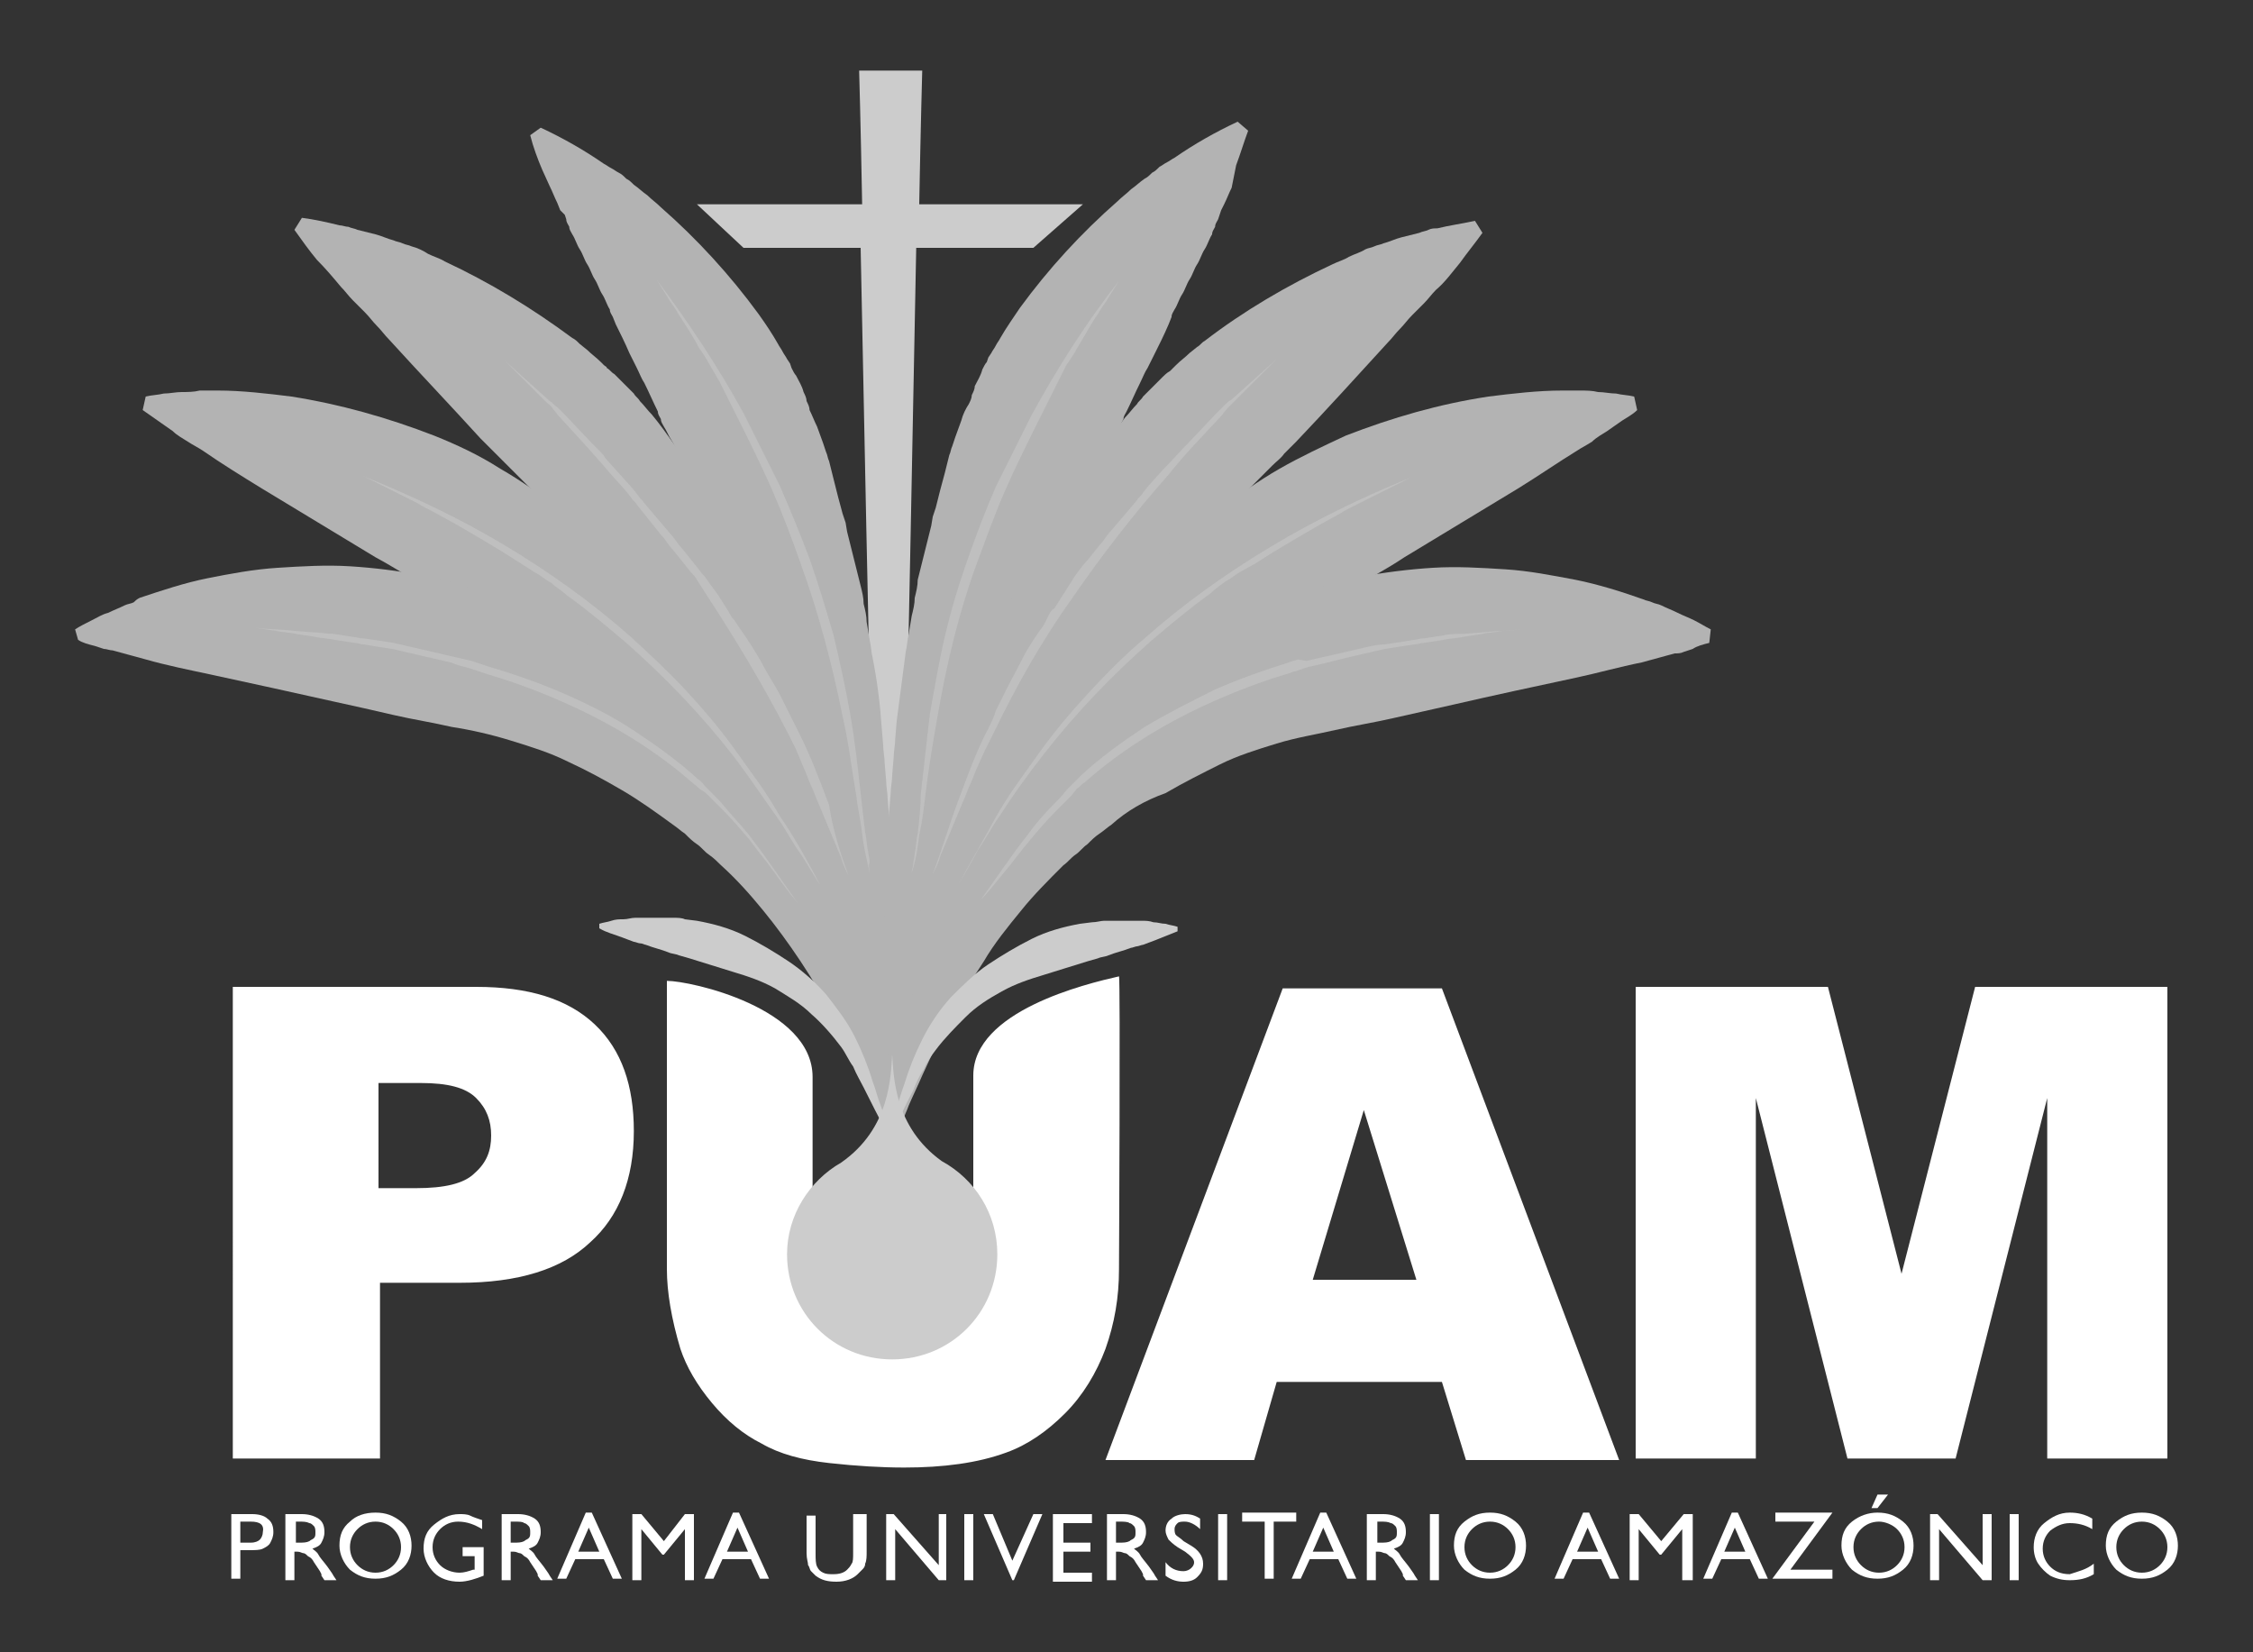 <?xml version="1.0" encoding="UTF-8"?>
<!-- Generator: Adobe Illustrator 27.1.0, SVG Export Plug-In . SVG Version: 6.00 Build 0)  -->
<svg xmlns="http://www.w3.org/2000/svg" xmlns:xlink="http://www.w3.org/1999/xlink" version="1.1" id="Capa_1" x="0px" y="0px" width="150px" height="110px" viewBox="0 0 150 110" style="enable-background:new 0 0 150 110;" xml:space="preserve">
<rect x="0" y="0" width="150" height="110" fill="#333333" stroke="none"/>
<style type="text/css">
	.st0{fill:#FFFFFF;}
	.st1{fill:#CCCCCC;}
	.st2{fill:#B3B3B3;}
	.st3{opacity:0.48;}
</style>
<g>
	<g>
		<path class="st0" d="M15.4,105.2v-4.4h1.4c0.4,0,0.8,0.1,1,0.3c0.3,0.2,0.4,0.5,0.4,0.9c0,0.3-0.1,0.5-0.2,0.7    c-0.1,0.2-0.3,0.3-0.5,0.4c-0.2,0.1-0.5,0.1-1,0.1h-0.5v1.9H15.4z M16.7,101.3h-0.7v1.4h0.7c0.3,0,0.5-0.1,0.6-0.2    c0.1-0.1,0.2-0.3,0.2-0.5C17.6,101.5,17.3,101.3,16.7,101.3z"></path>
		<path class="st0" d="M19,105.2v-4.4h1.1c0.4,0,0.8,0.1,1.1,0.3s0.4,0.5,0.4,0.9c0,0.3-0.1,0.5-0.2,0.7c-0.1,0.2-0.3,0.3-0.6,0.4    c0.1,0.1,0.3,0.2,0.4,0.4c0.1,0.2,0.3,0.4,0.6,0.8c0.2,0.3,0.3,0.4,0.4,0.6l0.2,0.3h-0.8l-0.2-0.3c0,0,0,0,0-0.1l-0.1-0.2    l-0.2-0.3l-0.2-0.3c-0.1-0.2-0.2-0.3-0.4-0.4c-0.1-0.1-0.2-0.2-0.3-0.2c-0.1,0-0.2-0.1-0.4-0.1h-0.2v1.9H19z M19.9,101.3h-0.2v1.4    h0.2c0.3,0,0.5,0,0.7-0.1c0.1-0.1,0.2-0.1,0.3-0.2c0.1-0.1,0.1-0.2,0.1-0.4c0-0.1,0-0.3-0.1-0.4c-0.1-0.1-0.2-0.2-0.3-0.2    C20.4,101.3,20.2,101.3,19.9,101.3z"></path>
		<path class="st0" d="M25,100.7c0.7,0,1.2,0.2,1.7,0.6c0.5,0.4,0.7,1,0.7,1.6s-0.2,1.2-0.7,1.6c-0.5,0.4-1,0.6-1.7,0.6    c-0.7,0-1.2-0.2-1.7-0.6c-0.4-0.4-0.7-1-0.7-1.6c0-0.7,0.2-1.2,0.7-1.6C23.7,100.9,24.3,100.7,25,100.7z M25,101.3    c-0.5,0-0.9,0.2-1.2,0.5c-0.3,0.3-0.5,0.7-0.5,1.2c0,0.5,0.2,0.9,0.5,1.2c0.3,0.3,0.7,0.5,1.2,0.5c0.5,0,0.9-0.2,1.2-0.5    c0.3-0.3,0.5-0.7,0.5-1.2c0-0.5-0.2-0.9-0.5-1.2C25.9,101.5,25.5,101.3,25,101.3z"></path>
		<path class="st0" d="M30.7,103h1.5v1.9c-0.5,0.2-1.1,0.4-1.6,0.4c-0.7,0-1.3-0.2-1.7-0.6c-0.4-0.4-0.7-1-0.7-1.6    c0-0.7,0.2-1.2,0.7-1.6c0.5-0.4,1-0.7,1.7-0.7c0.2,0,0.5,0,0.7,0.1c0.2,0.1,0.5,0.2,0.8,0.3v0.6c-0.5-0.3-1-0.5-1.6-0.5    c-0.5,0-0.9,0.2-1.2,0.5c-0.3,0.3-0.5,0.7-0.5,1.2c0,0.5,0.2,0.9,0.5,1.2c0.3,0.3,0.8,0.5,1.3,0.5c0.3,0,0.6-0.1,0.9-0.2l0.1,0    v-0.9h-0.8V103z"></path>
		<path class="st0" d="M33.4,105.2v-4.4h1.1c0.4,0,0.8,0.1,1.1,0.3s0.4,0.5,0.4,0.9c0,0.3-0.1,0.5-0.2,0.7c-0.1,0.2-0.3,0.3-0.6,0.4    c0.1,0.1,0.3,0.2,0.4,0.4c0.1,0.2,0.3,0.4,0.6,0.8c0.2,0.3,0.3,0.4,0.4,0.6l0.2,0.3h-0.8l-0.2-0.3c0,0,0,0,0-0.1l-0.1-0.2    l-0.2-0.3l-0.2-0.3c-0.1-0.2-0.2-0.3-0.4-0.4c-0.1-0.1-0.2-0.2-0.3-0.2c-0.1,0-0.2-0.1-0.4-0.1h-0.2v1.9H33.4z M34.2,101.3h-0.2    v1.4h0.2c0.3,0,0.5,0,0.7-0.1c0.1-0.1,0.2-0.1,0.3-0.2c0.1-0.1,0.1-0.2,0.1-0.4c0-0.1,0-0.3-0.1-0.4c-0.1-0.1-0.2-0.2-0.3-0.2    C34.8,101.3,34.6,101.3,34.2,101.3z"></path>
		<path class="st0" d="M39,100.7h0.4l2,4.4h-0.6l-0.6-1.3h-1.9l-0.6,1.3h-0.6L39,100.7z M39.9,103.3l-0.7-1.6l-0.7,1.6H39.9z"></path>
		<path class="st0" d="M45.6,100.8h0.6v4.4h-0.6v-3.4l-1.4,1.7h-0.1l-1.4-1.7v3.4h-0.6v-4.4h0.6l1.5,1.8L45.6,100.8z"></path>
		<path class="st0" d="M48.8,100.7h0.4l2,4.4h-0.6l-0.6-1.3h-1.9l-0.6,1.3h-0.6L48.8,100.7z M49.8,103.3l-0.7-1.6l-0.7,1.6H49.8z"></path>
		<path class="st0" d="M57.1,100.8h0.6v2.5c0,0.3,0,0.6-0.1,0.8c0,0.2-0.1,0.3-0.2,0.4c-0.1,0.1-0.2,0.2-0.3,0.3    c-0.3,0.3-0.8,0.5-1.4,0.5c-0.6,0-1-0.1-1.4-0.4c-0.1-0.1-0.2-0.2-0.3-0.3c-0.1-0.1-0.1-0.3-0.2-0.4c0-0.2-0.1-0.4-0.1-0.8v-2.5    h0.6v2.5c0,0.4,0,0.7,0.1,0.9c0.1,0.2,0.2,0.3,0.4,0.4c0.2,0.1,0.4,0.1,0.7,0.1c0.4,0,0.7-0.1,0.9-0.3c0.1-0.1,0.2-0.2,0.3-0.4    c0.1-0.1,0.1-0.4,0.1-0.7V100.8z"></path>
		<path class="st0" d="M62.4,100.8H63v4.4h-0.5l-2.9-3.4v3.4h-0.6v-4.4h0.5l3,3.4V100.8z"></path>
		<path class="st0" d="M64.2,100.8h0.6v4.4h-0.6V100.8z"></path>
		<path class="st0" d="M68.8,100.8h0.6l-1.9,4.4h-0.1l-1.9-4.4h0.6l1.3,3.1L68.8,100.8z"></path>
		<path class="st0" d="M70.2,100.8h2.5v0.6h-1.9v1.3h1.8v0.6h-1.8v1.4h1.9v0.6h-2.6V100.8z"></path>
		<path class="st0" d="M73.7,105.2v-4.4h1.1c0.4,0,0.8,0.1,1.1,0.3s0.4,0.5,0.4,0.9c0,0.3-0.1,0.5-0.2,0.7c-0.1,0.2-0.3,0.3-0.6,0.4    c0.1,0.1,0.3,0.2,0.4,0.4c0.1,0.2,0.3,0.4,0.6,0.8c0.2,0.3,0.3,0.4,0.4,0.6l0.2,0.3h-0.8l-0.2-0.3c0,0,0,0,0-0.1l-0.1-0.2    l-0.2-0.3l-0.2-0.3c-0.1-0.2-0.2-0.3-0.4-0.4c-0.1-0.1-0.2-0.2-0.3-0.2c-0.1,0-0.2-0.1-0.4-0.1h-0.2v1.9H73.7z M74.5,101.3h-0.2    v1.4h0.2c0.3,0,0.5,0,0.7-0.1c0.1-0.1,0.2-0.1,0.3-0.2c0.1-0.1,0.1-0.2,0.1-0.4c0-0.1,0-0.3-0.1-0.4c-0.1-0.1-0.2-0.2-0.3-0.2    C75.1,101.3,74.8,101.3,74.5,101.3z"></path>
		<path class="st0" d="M78.9,103.3l-0.5-0.3c-0.3-0.2-0.5-0.4-0.6-0.5c-0.1-0.2-0.2-0.4-0.2-0.6c0-0.3,0.1-0.6,0.4-0.8    c0.2-0.2,0.6-0.3,0.9-0.3c0.4,0,0.7,0.1,1,0.3v0.7c-0.3-0.3-0.7-0.5-1-0.5c-0.2,0-0.4,0-0.5,0.1c-0.1,0.1-0.2,0.2-0.2,0.4    c0,0.1,0,0.3,0.1,0.4c0.1,0.1,0.3,0.2,0.5,0.4l0.5,0.3c0.5,0.3,0.8,0.7,0.8,1.2c0,0.4-0.1,0.6-0.4,0.9c-0.2,0.2-0.5,0.3-0.9,0.3    c-0.4,0-0.8-0.1-1.2-0.4V104c0.3,0.4,0.7,0.6,1.2,0.6c0.2,0,0.4-0.1,0.5-0.2c0.1-0.1,0.2-0.2,0.2-0.4    C79.5,103.8,79.3,103.6,78.9,103.3z"></path>
		<path class="st0" d="M81.1,100.8h0.6v4.4h-0.6V100.8z"></path>
		<path class="st0" d="M82.6,100.7h3.7v0.6h-1.5v3.8h-0.6v-3.8h-1.5V100.7z"></path>
		<path class="st0" d="M87.9,100.7h0.4l2,4.4h-0.6l-0.6-1.3h-1.9l-0.6,1.3H86L87.9,100.7z M88.8,103.3l-0.7-1.6l-0.7,1.6H88.8z"></path>
		<path class="st0" d="M91,105.2v-4.4h1.1c0.4,0,0.8,0.1,1.1,0.3s0.4,0.5,0.4,0.9c0,0.3-0.1,0.5-0.2,0.7c-0.1,0.2-0.3,0.3-0.6,0.4    c0.1,0.1,0.3,0.2,0.4,0.4c0.1,0.2,0.3,0.4,0.6,0.8c0.2,0.3,0.3,0.4,0.4,0.6l0.2,0.3h-0.8l-0.2-0.3c0,0,0,0,0-0.1l-0.1-0.2    l-0.2-0.3l-0.2-0.3c-0.1-0.2-0.2-0.3-0.4-0.4c-0.1-0.1-0.2-0.2-0.3-0.2c-0.1,0-0.2-0.1-0.4-0.1h-0.2v1.9H91z M91.9,101.3h-0.2v1.4    h0.2c0.3,0,0.5,0,0.7-0.1c0.1-0.1,0.2-0.1,0.3-0.2c0.1-0.1,0.1-0.2,0.1-0.4c0-0.1,0-0.3-0.1-0.4c-0.1-0.1-0.2-0.2-0.3-0.2    C92.4,101.3,92.2,101.3,91.9,101.3z"></path>
		<path class="st0" d="M95.2,100.8h0.6v4.4h-0.6V100.8z"></path>
		<path class="st0" d="M99.2,100.7c0.7,0,1.2,0.2,1.7,0.6c0.5,0.4,0.7,1,0.7,1.6s-0.2,1.2-0.7,1.6c-0.5,0.4-1,0.6-1.7,0.6    c-0.7,0-1.2-0.2-1.7-0.6c-0.4-0.4-0.7-1-0.7-1.6c0-0.7,0.2-1.2,0.7-1.6C98,100.9,98.5,100.7,99.2,100.7z M99.2,101.3    c-0.5,0-0.9,0.2-1.2,0.5c-0.3,0.3-0.5,0.7-0.5,1.2c0,0.5,0.2,0.9,0.5,1.2c0.3,0.3,0.7,0.5,1.2,0.5c0.5,0,0.9-0.2,1.2-0.5    c0.3-0.3,0.5-0.7,0.5-1.2c0-0.5-0.2-0.9-0.5-1.2C100.1,101.5,99.7,101.3,99.2,101.3z"></path>
		<path class="st0" d="M105.4,100.7h0.4l2,4.4h-0.6l-0.6-1.3h-1.9l-0.6,1.3h-0.6L105.4,100.7z M106.4,103.3l-0.7-1.6l-0.7,1.6H106.4    z"></path>
		<path class="st0" d="M112.1,100.8h0.6v4.4H112v-3.4l-1.4,1.7h-0.1l-1.4-1.7v3.4h-0.6v-4.4h0.6l1.5,1.8L112.1,100.8z"></path>
		<path class="st0" d="M115.3,100.7h0.4l2,4.4h-0.6l-0.6-1.3h-1.9l-0.6,1.3h-0.6L115.3,100.7z M116.2,103.3l-0.7-1.6l-0.7,1.6H116.2    z"></path>
		<path class="st0" d="M118.2,100.7h3.8l-2.8,3.8h2.8v0.6h-4l2.8-3.8h-2.6V100.7z"></path>
		<path class="st0" d="M125,100.7c0.7,0,1.2,0.2,1.7,0.6c0.5,0.4,0.7,1,0.7,1.6s-0.2,1.2-0.7,1.6c-0.5,0.4-1,0.6-1.7,0.6    c-0.7,0-1.2-0.2-1.7-0.6c-0.4-0.4-0.7-1-0.7-1.6c0-0.7,0.2-1.2,0.7-1.6C123.8,100.9,124.4,100.7,125,100.7z M125.1,101.3    c-0.5,0-0.9,0.2-1.2,0.5c-0.3,0.3-0.5,0.7-0.5,1.2c0,0.5,0.2,0.9,0.5,1.2c0.3,0.3,0.7,0.5,1.2,0.5c0.5,0,0.9-0.2,1.2-0.5    c0.3-0.3,0.5-0.7,0.5-1.2c0-0.5-0.2-0.9-0.5-1.2C126,101.5,125.5,101.3,125.1,101.3z M125.7,99.5l-0.7,0.9h-0.4l0.4-0.9H125.7z"></path>
		<path class="st0" d="M132,100.8h0.6v4.4H132l-2.9-3.4v3.4h-0.6v-4.4h0.5l3,3.4V100.8z"></path>
		<path class="st0" d="M133.8,100.8h0.6v4.4h-0.6V100.8z"></path>
		<path class="st0" d="M139.4,104.1v0.7c-0.5,0.3-1,0.4-1.6,0.4c-0.5,0-0.9-0.1-1.3-0.3c-0.3-0.2-0.6-0.5-0.8-0.8    c-0.2-0.3-0.3-0.7-0.3-1.1c0-0.6,0.2-1.2,0.7-1.6c0.5-0.4,1-0.7,1.7-0.7c0.5,0,1,0.1,1.5,0.4v0.7c-0.5-0.3-1-0.4-1.5-0.4    c-0.5,0-0.9,0.2-1.3,0.5c-0.3,0.3-0.5,0.7-0.5,1.2c0,0.5,0.2,0.9,0.5,1.2c0.3,0.3,0.7,0.5,1.3,0.5    C138.4,104.6,138.9,104.5,139.4,104.1z"></path>
		<path class="st0" d="M142.6,100.7c0.7,0,1.2,0.2,1.7,0.6c0.5,0.4,0.7,1,0.7,1.6s-0.2,1.2-0.7,1.6c-0.5,0.4-1,0.6-1.7,0.6    c-0.7,0-1.2-0.2-1.7-0.6c-0.4-0.4-0.7-1-0.7-1.6c0-0.7,0.2-1.2,0.7-1.6C141.4,100.9,141.9,100.7,142.6,100.7z M142.6,101.3    c-0.5,0-0.9,0.2-1.2,0.5c-0.3,0.3-0.5,0.7-0.5,1.2c0,0.5,0.2,0.9,0.5,1.2c0.3,0.3,0.7,0.5,1.2,0.5c0.5,0,0.9-0.2,1.2-0.5    c0.3-0.3,0.5-0.7,0.5-1.2c0-0.5-0.2-0.9-0.5-1.2C143.5,101.5,143.1,101.3,142.6,101.3z"></path>
	</g>
	<g>
		<path class="st0" d="M15.6,65.7h16.1c3.5,0,6.1,0.8,7.9,2.5c1.8,1.7,2.6,4.1,2.6,7.1c0,3.2-1,5.7-2.9,7.4    c-1.9,1.8-4.8,2.7-8.7,2.7h-5.3v11.7h-9.8V65.7z M25.3,79.1h2.4c1.9,0,3.2-0.3,3.9-1c0.8-0.7,1.1-1.5,1.1-2.5c0-1-0.3-1.8-1-2.5    c-0.7-0.7-1.9-1-3.7-1h-2.8V79.1z"></path>
		<path class="st0" d="M64.8,71.6c0-4.3,7.5-6.1,9.7-6.6c0.1,0,0,19.5,0,19.5c0,1.9-0.3,3.6-0.9,5.3c-0.6,1.6-1.5,3.1-2.7,4.3    c-1.2,1.2-2.5,2.1-3.9,2.6c-1.9,0.7-4.2,1-6.8,1c-1.5,0-3.2-0.1-5-0.3c-1.8-0.2-3.3-0.6-4.5-1.3c-1.2-0.6-2.3-1.5-3.3-2.7    c-1-1.2-1.7-2.4-2.1-3.6c-0.6-2-0.9-3.8-0.9-5.3c0,0,0-19.2,0-19.2c1.6,0,9.7,1.8,9.7,6.4c0,1.1,0,13.3,0,13.3    c0,1.7,0.5,3.1,1.4,4c1,1,2.3,1.4,4,1.4c1.7,0,3-0.5,3.9-1.4c1-0.9,1.4-2.3,1.4-4C64.8,84.9,64.8,75.8,64.8,71.6z"></path>
		<path class="st0" d="M96,92H85l-1.5,5.2h-9.9l11.8-31.4H96l11.8,31.4H97.6L96,92z M94.3,85.2l-3.5-11.3l-3.4,11.3H94.3z"></path>
		<path class="st0" d="M108.9,65.7h12.8l4.9,19.1l4.9-19.1h12.8v31.4h-8v-24l-6.1,24h-7.2l-6.1-24v24h-8V65.7z"></path>
	</g>
	<g>
		<path class="st1" d="M72.1,13.6H61.2c0.1-5.4,0.2-8.9,0.2-8.9h-4.2c0,0,0.1,3.4,0.2,8.9H46.4l3.1,2.9h7.8    c0.4,20.8,1.3,62.2,1.6,68h0.6c0.3-5.8,1.1-47.3,1.5-68h7.8L72.1,13.6z"></path>
		<path class="st2" d="M58.9,75.5l-0.2-1.1l-0.2-1.1l-0.5-2.2L57,66.6l-0.5-2.2l-0.2-1.1l-0.2-1.1l-0.2-1.1l-0.2-1.1l-0.2-1.1    l-0.2-1.1l-0.2-1.1l-0.2-1.1l-0.2-1.1l-0.3-1.1l-0.3-1.1l-0.3-1.1c-0.1-0.4-0.2-0.7-0.3-1.1L53,49.1c-0.4-1.4-0.8-2.8-1.2-4.2    c-0.1-0.4-0.2-0.7-0.3-1l-0.3-1c-0.1-0.3-0.2-0.7-0.4-1l-0.4-1c-0.3-0.7-0.5-1.3-0.8-2c-0.1-0.3-0.3-0.7-0.4-1L49,37.2l-0.2-0.5    c-0.3-0.6-0.6-1.3-1-1.9l-0.5-0.9c-0.2-0.3-0.3-0.6-0.5-0.9L46.2,32c-0.2-0.3-0.4-0.6-0.5-0.9c-0.2-0.3-0.3-0.6-0.5-0.9    c-0.2-0.3-0.3-0.6-0.5-0.9c-0.2-0.3-0.3-0.6-0.5-0.9c-0.1-0.2-0.2-0.3-0.2-0.5c-0.1-0.2-0.2-0.3-0.2-0.5c-0.3-0.6-0.6-1.3-0.9-1.9    c-0.2-0.3-0.3-0.6-0.5-1l-0.5-1c-0.3-0.7-0.6-1.3-0.9-1.9l-0.2-0.5c-0.1-0.2-0.2-0.3-0.2-0.5c-0.2-0.3-0.3-0.7-0.5-1    c-0.2-0.3-0.3-0.7-0.5-1c-0.2-0.3-0.3-0.7-0.5-1c-0.2-0.3-0.3-0.7-0.5-1c-0.2-0.3-0.3-0.7-0.5-1c-0.1-0.2-0.2-0.3-0.2-0.5    c-0.1-0.2-0.2-0.3-0.2-0.5l-0.1-0.3L37.3,14l-0.2-0.5c-0.2-0.4-0.3-0.7-0.5-1.1l-0.5-1.1c-0.3-0.7-0.6-1.5-0.8-2.3L36,8.5    c1.5,0.7,2.9,1.5,4.2,2.4c0.2,0.1,0.3,0.2,0.5,0.3c0.2,0.1,0.3,0.2,0.5,0.3c0.2,0.1,0.3,0.2,0.5,0.4c0.2,0.1,0.3,0.2,0.5,0.4    c0.3,0.2,0.6,0.5,0.9,0.7c0.3,0.3,0.6,0.5,0.9,0.8c2.4,2.1,4.6,4.5,6.5,7.1c0.5,0.7,0.9,1.3,1.3,2c0.1,0.2,0.2,0.3,0.3,0.5    c0.1,0.2,0.2,0.3,0.3,0.5l0.2,0.3l0.1,0.3c0.1,0.2,0.2,0.4,0.3,0.5c0.2,0.4,0.4,0.7,0.5,1.1c0.1,0.2,0.2,0.4,0.2,0.6    c0.1,0.2,0.2,0.4,0.2,0.6c0.2,0.4,0.3,0.7,0.5,1.1l0.4,1.1l0.2,0.6c0.1,0.2,0.1,0.4,0.2,0.6l0.3,1.2c0.2,0.8,0.4,1.6,0.6,2.3    l0.2,0.6l0.1,0.6c0.1,0.4,0.2,0.8,0.3,1.2c0.1,0.4,0.2,0.8,0.3,1.2l0.3,1.2c0.1,0.4,0.2,0.8,0.2,1.2c0.1,0.4,0.2,0.8,0.2,1.2    l0.2,1.2c0.1,0.4,0.1,0.8,0.2,1.2c0.3,1.5,0.5,3.1,0.6,4.6l0.1,1.2c0,0.4,0.1,0.8,0.1,1.2l0.1,1.2c0,0.4,0.1,0.8,0.1,1.2l0.1,1.2    l0.1,1.2l0.1,1.1l0,1.1l0,1.1l0,1.1c0,0.8,0,1.5,0.1,2.3l0,1.1l0,1.1l0,1.1l0,1.1c0,1.5,0,3,0,4.6l0,2.3l0,1.1l0,1.1L58.9,75.5z"></path>
		<path class="st2" d="M58.9,75.6l-0.3-1.1l-0.3-1.1c-0.1-0.4-0.2-0.8-0.3-1.1L57.7,71l-0.2-0.6l-0.2-0.6L57,68.8    c-0.2-0.7-0.5-1.5-0.7-2.2c-0.1-0.4-0.2-0.7-0.4-1.1l-0.4-1.1l-0.4-1.1l-0.4-1.1l-0.4-1.1L54,60.1L53.6,59    c-0.1-0.4-0.3-0.7-0.5-1.1l-0.4-1.1c-0.2-0.3-0.3-0.7-0.5-1l-0.5-1c-0.2-0.3-0.3-0.7-0.5-1l-0.5-1l-0.5-1l-0.5-1l-0.6-1    c-0.2-0.3-0.4-0.7-0.5-1l-0.6-1l-0.3-0.5c-0.1-0.2-0.2-0.3-0.3-0.5l-0.6-0.9c-0.4-0.6-0.8-1.2-1.2-1.9l-0.3-0.5    c-0.1-0.2-0.2-0.3-0.3-0.5l-0.7-0.9L44,41.8l-0.3-0.4c-0.2-0.3-0.5-0.6-0.7-0.9c-0.2-0.3-0.5-0.6-0.7-0.8    c-0.2-0.3-0.5-0.6-0.7-0.8l-0.2-0.2l-0.2-0.2L40.7,38L40,37.2c-0.3-0.3-0.5-0.5-0.8-0.8l-0.8-0.8l-0.8-0.8l-0.8-0.8    c-0.3-0.3-0.5-0.5-0.8-0.8c-0.3-0.3-0.5-0.5-0.8-0.8c-0.3-0.3-0.5-0.5-0.8-0.8c-0.3-0.3-0.5-0.5-0.8-0.8c-0.3-0.3-0.5-0.5-0.8-0.8    c-0.3-0.3-0.5-0.5-0.8-0.8c-2-2.2-4.1-4.4-6.1-6.6c-0.3-0.3-0.5-0.6-0.8-0.9c-0.3-0.3-0.5-0.6-0.8-0.9c-0.1-0.1-0.3-0.3-0.4-0.4    c-0.1-0.1-0.3-0.3-0.4-0.4c-0.3-0.3-0.5-0.6-0.8-0.9c-0.5-0.6-1-1.2-1.6-1.8c-0.5-0.6-1-1.3-1.5-2l0.5-0.8    c0.8,0.1,1.7,0.3,2.5,0.5c0.2,0,0.4,0.1,0.6,0.1c0.2,0.1,0.4,0.1,0.6,0.2c0.4,0.1,0.8,0.2,1.2,0.3c0.4,0.1,0.8,0.3,1.2,0.4    c0.2,0.1,0.4,0.1,0.6,0.2c0.2,0.1,0.4,0.1,0.6,0.2c0.4,0.1,0.8,0.3,1.1,0.5c0.4,0.2,0.8,0.3,1.1,0.5c3,1.4,5.8,3.1,8.5,5.1    c0.2,0.1,0.3,0.2,0.5,0.4l0.5,0.4c0.3,0.3,0.6,0.5,0.9,0.8l0.2,0.2c0.1,0.1,0.2,0.1,0.2,0.2c0.2,0.1,0.3,0.3,0.5,0.4    c0.3,0.3,0.6,0.6,0.9,0.9c0.1,0.1,0.1,0.1,0.2,0.2l0.2,0.2c0.1,0.2,0.3,0.3,0.4,0.5c0.3,0.3,0.5,0.6,0.8,0.9c0.5,0.6,1,1.3,1.5,2    c0.5,0.7,0.9,1.4,1.4,2.1l0.7,1.1l0.3,0.5l0.2,0.3l0.2,0.3c0.2,0.4,0.4,0.7,0.6,1.1c0.2,0.4,0.4,0.7,0.6,1.1    c0.2,0.4,0.4,0.7,0.6,1.1l0.3,0.5l0.3,0.5l0.6,1.1c0.1,0.2,0.2,0.4,0.3,0.5l0.3,0.5c0.4,0.7,0.8,1.5,1.1,2.2l0.5,1.1    c0.1,0.2,0.2,0.4,0.2,0.6l0.2,0.6l0.5,1.1c0.2,0.4,0.3,0.8,0.4,1.1l0.4,1.1l0.4,1.2l0.4,1.2l0.4,1.2c0.1,0.4,0.2,0.8,0.3,1.2    l0.3,1.2c0.1,0.4,0.2,0.8,0.3,1.2l0.3,1.2c0.1,0.4,0.2,0.8,0.3,1.2l0.2,1.2l0.2,1.2l0.2,1.2l0.2,1.2l0.2,1.2l0.2,1.2    c0.1,0.4,0.1,0.8,0.1,1.2c0.1,0.8,0.2,1.6,0.3,2.4l0.1,1.2l0.1,0.6l0,0.6l0.1,1.2c0,0.4,0.1,0.8,0.1,1.2l0,1.2l0,1.2L58.9,75.6z"></path>
		<path class="st2" d="M59,75.5l-0.3-1.1l-0.3-1.1l-0.3-1.1l-0.3-1.1c-0.5-1.5-1-2.9-1.6-4.3c-0.6-1.4-1.2-2.7-2-4.1    c-0.7-1.3-1.5-2.6-2.3-3.8c-0.8-1.2-1.7-2.4-2.6-3.6c-0.9-1.2-1.9-2.3-2.9-3.3c-1-1.1-2-2.1-3.1-3.1c-1.1-1-2.2-1.9-3.3-2.8    c-1.1-0.9-2.4-1.7-3.6-2.5c-1.2-0.8-2.5-1.5-3.8-2.2c-1.3-0.7-2.6-1.4-3.8-2.1c-1.3-0.7-2.5-1.5-3.8-2.2l-7.6-4.6    c-1.3-0.8-2.6-1.6-3.9-2.5c-0.3-0.2-0.7-0.4-1-0.6c-0.3-0.2-0.7-0.4-1-0.7c-0.3-0.2-0.7-0.5-1-0.7c-0.3-0.2-0.7-0.5-1-0.7l0.2-0.9    c0.4-0.1,0.8-0.1,1.2-0.2c0.4,0,0.8-0.1,1.2-0.1c0.4,0,0.8,0,1.2-0.1c0.4,0,0.8,0,1.2,0c1.6,0,3.3,0.2,4.9,0.4    c3.2,0.5,6.4,1.4,9.5,2.6c1.5,0.6,3,1.3,4.4,2.2c1.4,0.8,2.8,1.8,4.1,2.8c1.3,1,2.5,2.1,3.7,3.3c1.2,1.1,2.4,2.3,3.5,3.4    c1.2,1.2,2.3,2.4,3.3,3.6c1.1,1.3,2.1,2.6,3,3.9c0.9,1.3,1.8,2.7,2.6,4.2c0.8,1.4,1.5,2.9,2.2,4.4c2.6,5.9,4,12.4,4,18.6L59,75.5z    "></path>
		<path class="st2" d="M59.1,75.6l-0.4-1c-0.1-0.3-0.3-0.7-0.4-1c-0.3-0.7-0.6-1.4-0.9-2c-0.6-1.3-1.3-2.6-1.9-3.9    c-0.7-1.3-1.4-2.5-2.2-3.7c-0.8-1.2-1.6-2.3-2.5-3.4c-0.9-1.1-1.8-2.1-2.8-3c-0.2-0.2-0.5-0.5-0.8-0.7c-0.3-0.2-0.5-0.5-0.8-0.7    c-0.3-0.2-0.5-0.4-0.8-0.7c-0.3-0.2-0.5-0.4-0.8-0.6c-1.1-0.8-2.2-1.6-3.4-2.3c-1.2-0.7-2.3-1.3-3.6-1.9c-1.2-0.6-2.5-1-3.8-1.4    c-1.3-0.4-2.6-0.7-3.9-0.9c-1.3-0.3-2.6-0.5-3.9-0.8c-1.3-0.3-2.6-0.6-4-0.9c-2.7-0.6-5.4-1.2-8.2-1.8c-1.4-0.3-2.9-0.6-4.3-1    l-1.1-0.3c-0.4-0.1-0.7-0.2-1.1-0.3c-0.2,0-0.4-0.1-0.6-0.1l-0.6-0.2c-0.4-0.1-0.8-0.2-1.1-0.4L5,41.9c0.3-0.2,0.7-0.4,1.1-0.6    c0.4-0.2,0.7-0.4,1.1-0.5c0.4-0.2,0.7-0.3,1.1-0.5c0.2-0.1,0.4-0.1,0.6-0.2C9,40,9.1,39.9,9.3,39.8c1.5-0.5,3-1,4.5-1.3    c1.5-0.3,3.1-0.6,4.7-0.7c1.6-0.1,3.2-0.2,4.8-0.1c1.6,0.1,3.2,0.3,4.8,0.6c1.6,0.3,3.1,0.8,4.6,1.4c1.5,0.6,3,1.3,4.4,2.1    c1.4,0.8,2.8,1.6,4.2,2.5c1.4,0.9,2.7,1.8,3.9,2.8c1.2,1,2.4,2.1,3.5,3.3c1.1,1.2,2.1,2.4,3.1,3.6c0.9,1.3,1.8,2.6,2.6,4    c0.8,1.4,1.5,2.8,2.1,4.2c0.6,1.4,1.1,2.9,1.6,4.3c0.5,1.5,0.8,2.9,1.2,4.4c0.2,0.7,0.3,1.5,0.4,2.2c0.1,0.4,0.1,0.7,0.2,1.1    l0.1,1.1L59.1,75.6z"></path>
		<path class="st2" d="M58.9,75.4l0-1.1l0-1.1l0-2.3c0-1.5,0-3,0-4.6l0-1.1l0-1.1l0-1.1l0-1.1c0-0.8,0-1.5,0.1-2.3l0-1.1l0-1.1    l0-1.1l0.1-1.1l0.1-1.2l0.1-1.2c0-0.4,0.1-0.8,0.1-1.2l0.1-1.2c0-0.4,0.1-0.8,0.1-1.2l0.1-1.2c0.2-1.5,0.4-3.1,0.6-4.6    c0.1-0.4,0.1-0.8,0.2-1.2l0.2-1.2c0.1-0.4,0.2-0.8,0.2-1.2c0.1-0.4,0.2-0.8,0.2-1.2l0.3-1.2c0.1-0.4,0.2-0.8,0.3-1.2    c0.1-0.4,0.2-0.8,0.3-1.2l0.1-0.6l0.2-0.6c0.2-0.8,0.4-1.6,0.6-2.3l0.3-1.2c0.1-0.2,0.1-0.4,0.2-0.6l0.2-0.6l0.4-1.1    c0.1-0.4,0.3-0.8,0.5-1.1c0.1-0.2,0.2-0.4,0.2-0.6c0.1-0.2,0.2-0.4,0.2-0.6c0.2-0.4,0.4-0.7,0.5-1.1c0.1-0.2,0.2-0.4,0.3-0.5    l0.1-0.3l0.2-0.3c0.1-0.2,0.2-0.3,0.3-0.5c0.1-0.2,0.2-0.3,0.3-0.5c0.4-0.7,0.9-1.4,1.3-2c1.9-2.6,4.1-5,6.5-7.1    c0.3-0.3,0.6-0.5,0.9-0.8c0.3-0.2,0.6-0.5,0.9-0.7c0.2-0.1,0.3-0.2,0.5-0.4c0.2-0.1,0.3-0.2,0.5-0.4c0.2-0.1,0.3-0.2,0.5-0.3    c0.2-0.1,0.3-0.2,0.5-0.3c1.3-0.9,2.7-1.7,4.2-2.4l0.7,0.6c-0.3,0.8-0.5,1.5-0.8,2.3L82,12.5c-0.2,0.4-0.3,0.7-0.5,1.1L81.3,14    l-0.1,0.3l-0.1,0.3c-0.1,0.2-0.2,0.3-0.2,0.5c-0.1,0.2-0.2,0.3-0.2,0.5c-0.2,0.3-0.3,0.7-0.5,1c-0.2,0.3-0.3,0.7-0.5,1    c-0.2,0.3-0.3,0.7-0.5,1c-0.2,0.3-0.3,0.7-0.5,1c-0.2,0.3-0.3,0.7-0.5,1c-0.1,0.2-0.2,0.3-0.2,0.5l-0.2,0.5    c-0.3,0.7-0.6,1.3-0.9,1.9l-0.5,1c-0.2,0.3-0.3,0.6-0.5,1c-0.3,0.6-0.6,1.3-0.9,1.9c-0.1,0.2-0.2,0.3-0.2,0.5    c-0.1,0.2-0.2,0.3-0.2,0.5c-0.2,0.3-0.3,0.6-0.5,0.9c-0.2,0.3-0.3,0.6-0.5,0.9c-0.2,0.3-0.3,0.6-0.5,0.9c-0.2,0.3-0.3,0.6-0.5,0.9    L71.9,33c-0.2,0.3-0.4,0.6-0.5,0.9l-0.5,0.9c-0.3,0.6-0.7,1.3-1,1.9l-0.2,0.5l-0.2,0.5c-0.1,0.3-0.3,0.7-0.4,1    c-0.3,0.7-0.5,1.3-0.8,2l-0.4,1c-0.1,0.3-0.2,0.7-0.4,1l-0.3,1c-0.1,0.3-0.2,0.7-0.3,1c-0.4,1.4-0.8,2.8-1.2,4.2l-0.3,1.1    c-0.1,0.4-0.2,0.7-0.3,1.1l-0.3,1.1l-0.3,1.1l-0.3,1.1L64,55.5l-0.2,1.1l-0.2,1.1l-0.2,1.1L63,59.9l-0.2,1.1l-0.2,1.1l-0.2,1.1    l-0.2,1.1l-0.5,2.2l-0.9,4.5l-0.5,2.2L60,74.4l-0.2,1.1L58.9,75.4z"></path>
		<path class="st2" d="M58.8,75.4l0-1.2l0-1.2c0-0.4,0-0.8,0.1-1.2l0.1-1.2l0-0.6l0.1-0.6l0.1-1.2c0.1-0.8,0.2-1.6,0.3-2.4    c0-0.4,0.1-0.8,0.1-1.2l0.2-1.2l0.2-1.2l0.2-1.2l0.2-1.2l0.2-1.2l0.2-1.2c0.1-0.4,0.2-0.8,0.3-1.2l0.3-1.2    c0.1-0.4,0.2-0.8,0.3-1.2l0.3-1.2c0.1-0.4,0.2-0.8,0.3-1.2l0.4-1.2l0.4-1.2l0.4-1.2l0.4-1.1c0.1-0.4,0.3-0.8,0.4-1.1L65,45    l0.2-0.6c0.1-0.2,0.2-0.4,0.2-0.6l0.5-1.1c0.3-0.7,0.7-1.5,1.1-2.2l0.3-0.5c0.1-0.2,0.2-0.4,0.3-0.5l0.6-1.1l0.3-0.5l0.3-0.5    c0.2-0.4,0.4-0.7,0.6-1.1c0.2-0.4,0.4-0.7,0.6-1.1c0.2-0.4,0.4-0.7,0.6-1.1l0.2-0.3l0.2-0.3l0.3-0.5l0.7-1.1    c0.5-0.7,0.9-1.4,1.4-2.1c0.5-0.7,1-1.3,1.5-2c0.3-0.3,0.5-0.6,0.8-0.9c0.1-0.2,0.3-0.3,0.4-0.5l0.2-0.2c0.1-0.1,0.1-0.1,0.2-0.2    c0.3-0.3,0.6-0.6,0.9-0.9c0.1-0.1,0.3-0.3,0.5-0.4c0.1-0.1,0.1-0.1,0.2-0.2l0.2-0.2c0.3-0.3,0.6-0.5,0.9-0.8l0.5-0.4    c0.2-0.1,0.3-0.3,0.5-0.4c2.6-2,5.5-3.7,8.5-5.1c0.4-0.2,0.8-0.3,1.1-0.5c0.4-0.2,0.8-0.3,1.1-0.5c0.2-0.1,0.4-0.1,0.6-0.2    c0.2-0.1,0.4-0.1,0.6-0.2c0.4-0.1,0.8-0.3,1.2-0.4c0.4-0.1,0.8-0.2,1.2-0.3c0.2-0.1,0.4-0.1,0.6-0.2c0.2-0.1,0.4-0.1,0.6-0.1    c0.8-0.2,1.6-0.3,2.5-0.5l0.5,0.8c-0.5,0.7-1,1.3-1.5,2c-0.5,0.6-1,1.3-1.6,1.8c-0.3,0.3-0.5,0.6-0.8,0.9    c-0.1,0.1-0.3,0.3-0.4,0.4c-0.1,0.1-0.3,0.3-0.4,0.4c-0.3,0.3-0.5,0.6-0.8,0.9c-0.3,0.3-0.5,0.6-0.8,0.9c-2.1,2.3-4.1,4.5-6.1,6.6    c-0.3,0.3-0.5,0.5-0.8,0.8c-0.2,0.3-0.5,0.5-0.8,0.8c-0.3,0.3-0.5,0.5-0.8,0.8c-0.3,0.3-0.5,0.5-0.8,0.8c-0.3,0.3-0.5,0.5-0.8,0.8    c-0.3,0.3-0.5,0.5-0.8,0.8l-0.8,0.8l-0.8,0.8l-0.8,0.8c-0.3,0.3-0.5,0.5-0.8,0.8L77.9,38l-0.4,0.4l-0.2,0.2l-0.2,0.2    c-0.2,0.3-0.5,0.5-0.7,0.8c-0.2,0.3-0.5,0.6-0.7,0.8c-0.2,0.3-0.5,0.6-0.7,0.9l-0.3,0.4l-0.3,0.4l-0.7,0.9    c-0.1,0.2-0.2,0.3-0.3,0.5L73,44.1c-0.4,0.6-0.8,1.2-1.2,1.9l-0.6,0.9c-0.1,0.2-0.2,0.3-0.3,0.5l-0.3,0.5l-0.6,1    c-0.2,0.3-0.4,0.7-0.5,1l-0.6,1l-0.5,1l-0.5,1l-0.5,1c-0.2,0.3-0.3,0.7-0.5,1l-0.5,1c-0.2,0.3-0.3,0.7-0.5,1l-0.4,1.1    c-0.1,0.4-0.3,0.7-0.5,1.1l-0.4,1.1l-0.4,1.1l-0.4,1.1l-0.4,1.1L63,64.4l-0.4,1.1c-0.1,0.4-0.2,0.7-0.4,1.1    c-0.2,0.7-0.5,1.5-0.7,2.2l-0.3,1.1l-0.2,0.6L61,71l-0.3,1.1c-0.1,0.4-0.2,0.8-0.3,1.1L60,74.4l-0.3,1.1L58.8,75.4z"></path>
		<path class="st2" d="M58.8,75.4c0-6.3,1.4-12.7,4-18.6c0.7-1.5,1.4-2.9,2.2-4.4c0.8-1.4,1.7-2.8,2.6-4.2c0.9-1.3,1.9-2.6,3-3.9    c1.1-1.3,2.2-2.5,3.3-3.6c1.2-1.2,2.3-2.3,3.5-3.4c1.2-1.1,2.4-2.2,3.7-3.3c1.3-1,2.7-2,4.1-2.8c1.4-0.8,2.9-1.5,4.4-2.2    c3.1-1.2,6.2-2.1,9.5-2.6c1.6-0.2,3.3-0.4,4.9-0.4c0.4,0,0.8,0,1.2,0c0.4,0,0.8,0,1.2,0.1c0.4,0,0.8,0.1,1.2,0.1    c0.4,0.1,0.8,0.1,1.2,0.2l0.2,0.9c-0.3,0.3-0.7,0.5-1,0.7c-0.3,0.2-0.7,0.5-1,0.7c-0.3,0.2-0.7,0.4-1,0.7c-0.3,0.2-0.7,0.4-1,0.6    c-1.3,0.8-2.6,1.7-3.9,2.5l-7.6,4.6c-1.2,0.8-2.5,1.5-3.8,2.2c-1.3,0.7-2.5,1.4-3.8,2.1c-1.3,0.7-2.6,1.4-3.8,2.2    c-1.2,0.8-2.5,1.6-3.6,2.5c-1.1,0.9-2.3,1.8-3.3,2.8c-1.1,1-2.1,2-3.1,3.1c-1,1.1-2,2.2-2.9,3.3c-0.9,1.1-1.8,2.3-2.6,3.6    c-0.8,1.2-1.6,2.5-2.3,3.8c-0.7,1.3-1.4,2.7-2,4.1c-0.6,1.4-1.1,2.8-1.6,4.3l-0.3,1.1l-0.3,1.1l-0.3,1.1l-0.3,1.1L58.8,75.4z"></path>
		<path class="st2" d="M58.7,75.4l0.1-1.1c0.1-0.4,0.1-0.7,0.2-1.1c0.1-0.7,0.3-1.5,0.4-2.2c0.3-1.5,0.7-2.9,1.2-4.4    c0.5-1.5,1-2.9,1.6-4.3c0.6-1.4,1.3-2.8,2.1-4.2c0.8-1.4,1.6-2.7,2.6-4c0.9-1.3,2-2.5,3.1-3.6c1.1-1.1,2.3-2.2,3.5-3.3    c1.3-1,2.6-2,3.9-2.8c1.4-0.9,2.8-1.7,4.2-2.5c1.4-0.8,2.9-1.5,4.4-2.1c1.5-0.6,3.1-1.1,4.6-1.4c1.6-0.3,3.2-0.5,4.8-0.6    c1.6-0.1,3.2,0,4.8,0.1c1.6,0.1,3.1,0.4,4.7,0.7c1.5,0.3,3.1,0.8,4.5,1.3c0.2,0.1,0.4,0.1,0.6,0.2c0.2,0.1,0.4,0.1,0.6,0.2    c0.4,0.2,0.7,0.3,1.1,0.5c0.4,0.2,0.7,0.3,1.1,0.5c0.4,0.2,0.7,0.4,1.1,0.6l-0.1,0.9c-0.4,0.1-0.8,0.2-1.1,0.4l-0.6,0.2    c-0.2,0.1-0.4,0.1-0.6,0.1c-0.4,0.1-0.7,0.2-1.1,0.3l-1.1,0.3c-1.5,0.3-2.9,0.7-4.3,1c-2.8,0.6-5.6,1.2-8.2,1.8    c-1.3,0.3-2.7,0.6-4,0.9c-1.3,0.3-2.6,0.5-3.9,0.8c-1.3,0.3-2.6,0.5-3.9,0.9c-1.3,0.4-2.6,0.8-3.8,1.4c-1.2,0.6-2.4,1.2-3.6,1.9    C76.2,53.3,75,54,74,54.9c-0.3,0.2-0.5,0.4-0.8,0.6c-0.3,0.2-0.5,0.4-0.8,0.7c-0.3,0.2-0.5,0.5-0.8,0.7c-0.3,0.2-0.5,0.5-0.8,0.7    c-1,1-2,2-2.8,3c-0.9,1.1-1.8,2.2-2.5,3.4c-0.8,1.2-1.5,2.4-2.2,3.7c-0.7,1.3-1.3,2.6-1.9,3.9c-0.3,0.7-0.6,1.3-0.9,2    c-0.1,0.3-0.3,0.7-0.4,1l-0.4,1L58.7,75.4z"></path>
		<g class="st3">
			<path class="st1" d="M53.1,60.1c-0.6-0.7-1.1-1.4-1.6-2.1c-0.5-0.7-1.1-1.4-1.6-2.1c-0.6-0.7-1.1-1.3-1.8-2     c-0.3-0.3-0.6-0.6-0.9-0.9c-0.2-0.2-0.3-0.3-0.5-0.4c-0.2-0.1-0.3-0.3-0.5-0.4c-2.6-2.3-5.6-4.1-8.8-5.5     c-1.6-0.7-3.2-1.3-4.9-1.8l-0.6-0.2l-0.6-0.2c-0.4-0.1-0.8-0.2-1.3-0.4l-1.3-0.3c-0.4-0.1-0.9-0.2-1.3-0.3l-1.3-0.3L24.8,43     l-0.6-0.1c-0.2,0-0.4-0.1-0.6-0.1l-1.3-0.2c-0.4-0.1-0.9-0.1-1.3-0.2l-1.3-0.2c-0.4-0.1-0.9-0.1-1.3-0.2L17,41.8     c0.9,0.1,1.8,0.1,2.6,0.2l1.3,0.1c0.4,0,0.9,0.1,1.3,0.1l1.3,0.2c0.2,0,0.4,0.1,0.7,0.1l0.7,0.1l1.3,0.2l1.3,0.3     c0.9,0.2,1.7,0.4,2.6,0.6c0.4,0.1,0.9,0.2,1.3,0.3l0.6,0.2l0.6,0.2c1.7,0.5,3.4,1.1,5,1.8c1.6,0.7,3.2,1.5,4.7,2.5     c1.5,1,2.9,2,4.2,3.2c0.2,0.1,0.3,0.3,0.5,0.5c0.2,0.2,0.3,0.3,0.5,0.5c0.3,0.3,0.6,0.6,0.9,1c0.6,0.7,1.2,1.3,1.7,2     C51.1,57.2,52.1,58.7,53.1,60.1z"></path>
		</g>
		<g class="st3">
			<path class="st1" d="M54.6,58.9c-0.5-0.7-0.9-1.5-1.4-2.2c-0.5-0.7-0.9-1.5-1.4-2.2c-1-1.4-2-2.9-3-4.2c-2.1-2.7-4.5-5.2-7.1-7.5     c-1.3-1.1-2.6-2.2-4-3.2c-0.3-0.3-0.7-0.5-1-0.8c-0.4-0.2-0.7-0.5-1.1-0.7l-1.1-0.7l-1.1-0.7c-1.5-0.9-3-1.8-4.5-2.6     c-0.4-0.2-0.8-0.4-1.1-0.6l-1.2-0.6c-0.4-0.2-0.8-0.4-1.2-0.6l-1.2-0.6c3.2,1.3,6.4,2.8,9.4,4.6c3,1.8,5.8,3.8,8.4,6.1     c1.3,1.2,2.6,2.4,3.7,3.6c1.2,1.3,2.3,2.6,3.3,4c0.5,0.7,1,1.4,1.5,2.1c0.5,0.7,1,1.5,1.4,2.2C53,55.9,53.8,57.4,54.6,58.9z"></path>
		</g>
		<g class="st3">
			<path class="st1" d="M56.5,58.3c-0.2-0.4-0.4-0.8-0.5-1.2l-0.5-1.2L55,54.7l-0.5-1.2c-0.2-0.4-0.3-0.8-0.5-1.2     c-0.2-0.4-0.3-0.8-0.5-1.2l-0.5-1.2c-0.1-0.2-0.2-0.4-0.3-0.6l-0.3-0.6c-1.6-3.1-3.4-6.1-5.3-9l-0.7-1.1     c-0.1-0.2-0.3-0.4-0.4-0.5l-0.4-0.5l-0.8-1c-0.3-0.3-0.5-0.7-0.8-1l-1.6-2c-0.1-0.2-0.3-0.3-0.4-0.5l-0.4-0.5l-0.9-1     c-1.1-1.3-2.3-2.6-3.5-3.9l-0.4-0.5c-0.1-0.2-0.3-0.3-0.5-0.5l-0.9-0.9l-0.9-0.9l-0.9-0.9l1,0.9l1,0.9l1,0.9     c0.2,0.1,0.3,0.3,0.5,0.4l0.5,0.5l1.8,1.9l0.5,0.5c0.2,0.2,0.3,0.3,0.4,0.5l0.9,1l0.9,1l0.4,0.5c0.1,0.2,0.3,0.3,0.4,0.5l1.7,2     c0.3,0.3,0.5,0.7,0.8,1l0.8,1l0.4,0.5c0.1,0.2,0.3,0.3,0.4,0.5l0.8,1.1l0.7,1.1c0.1,0.2,0.2,0.4,0.4,0.6l0.4,0.6     c0.5,0.7,1,1.5,1.4,2.2c0.4,0.8,0.9,1.5,1.3,2.3l0.6,1.2c0.2,0.4,0.4,0.8,0.6,1.2c0.8,1.6,1.4,3.2,2,4.8     C55.4,55,55.9,56.7,56.5,58.3z"></path>
		</g>
		<g class="st3">
			<path class="st1" d="M57.9,58.1c-0.2-0.9-0.4-1.7-0.5-2.6c-0.1-0.9-0.3-1.7-0.4-2.6c-0.3-1.7-0.5-3.5-0.9-5.2     c-0.7-3.5-1.6-6.9-2.8-10.2c-0.6-1.7-1.2-3.3-1.9-4.9c-0.7-1.6-1.5-3.2-2.3-4.8c-0.2-0.4-0.4-0.8-0.6-1.2     c-0.2-0.4-0.4-0.8-0.6-1.2l-0.7-1.2c-0.2-0.4-0.5-0.8-0.7-1.1c-0.4-0.8-0.9-1.5-1.4-2.3c-0.2-0.4-0.5-0.7-0.7-1.1l-0.7-1.1     c2.1,2.8,4.1,5.8,5.8,8.9l0.6,1.2c0.1,0.2,0.2,0.4,0.3,0.6l0.3,0.6c0.2,0.4,0.4,0.8,0.6,1.2c0.2,0.4,0.4,0.8,0.6,1.2     c0.7,1.6,1.4,3.3,2,4.9c0.6,1.7,1.1,3.4,1.6,5.1c0.4,1.7,0.8,3.5,1.1,5.2c0.3,1.7,0.5,3.5,0.7,5.3c0.1,0.9,0.2,1.8,0.3,2.6     c0.1,0.4,0.1,0.9,0.2,1.3c0,0.2,0.1,0.4,0.1,0.7C57.8,57.7,57.9,57.9,57.9,58.1z"></path>
		</g>
		<g class="st3">
			<path class="st1" d="M65.3,59.9c1-1.4,2-2.9,3.1-4.3c0.5-0.7,1.1-1.4,1.7-2c0.3-0.3,0.6-0.6,0.9-1l0.5-0.5     c0.2-0.2,0.3-0.3,0.5-0.5c1.3-1.2,2.7-2.2,4.2-3.2c1.5-0.9,3.1-1.7,4.7-2.5c1.6-0.7,3.3-1.3,4.9-1.8c0.2-0.1,0.4-0.1,0.6-0.2     L87,44c0.4-0.1,0.8-0.2,1.3-0.3c0.9-0.2,1.7-0.4,2.6-0.6c0.4-0.1,0.9-0.2,1.3-0.2l1.3-0.2l0.6-0.1c0.2,0,0.4-0.1,0.7-0.1l1.3-0.2     c0.4-0.1,0.9-0.1,1.3-0.1l1.3-0.1c0.9-0.1,1.7-0.1,2.6-0.2L100,42c-0.4,0.1-0.9,0.1-1.3,0.2l-1.3,0.2c-0.4,0.1-0.9,0.1-1.3,0.2     l-1.3,0.2c-0.2,0-0.4,0.1-0.6,0.1L93.5,43l-1.3,0.2c-0.4,0.1-0.9,0.2-1.3,0.3c-0.9,0.2-1.7,0.4-2.5,0.6c-0.4,0.1-0.8,0.2-1.3,0.3     l-0.6,0.2c-0.2,0.1-0.4,0.1-0.6,0.2c-1.7,0.5-3.3,1.1-4.9,1.8c-3.2,1.4-6.2,3.2-8.8,5.5c-0.2,0.1-0.3,0.3-0.5,0.4L71.3,53     l-0.5,0.5c-0.2,0.2-0.3,0.3-0.5,0.5c-0.6,0.6-1.2,1.3-1.7,1.9c-0.6,0.7-1.1,1.4-1.6,2C66.4,58.6,65.9,59.3,65.3,59.9z"></path>
		</g>
		<g class="st3">
			<path class="st1" d="M63.8,58.9c0.8-1.5,1.7-3,2.5-4.5c0.4-0.7,0.9-1.5,1.4-2.2c0.5-0.7,1-1.4,1.5-2.1c1-1.4,2.1-2.7,3.3-4     c1.2-1.3,2.4-2.5,3.7-3.6c2.6-2.3,5.4-4.3,8.4-6.1c3-1.8,6.1-3.3,9.3-4.6l-1.2,0.6c-0.4,0.2-0.8,0.4-1.2,0.6l-1.2,0.6     c-0.4,0.2-0.8,0.4-1.1,0.6c-1.5,0.8-3,1.7-4.5,2.6l-1.1,0.7L82.7,38c-0.4,0.2-0.7,0.5-1.1,0.7c-0.4,0.3-0.7,0.5-1,0.8     c-1.4,1-2.7,2.1-4,3.2c-2.6,2.3-5,4.8-7.1,7.5c-1.1,1.4-2.1,2.8-3,4.2c-0.5,0.7-0.9,1.5-1.4,2.2C64.7,57.4,64.2,58.2,63.8,58.9z"></path>
		</g>
		<g class="st3">
			<path class="st1" d="M62.1,58.2c0.6-1.6,1.1-3.3,1.7-4.9c0.6-1.6,1.2-3.3,2-4.8c0.2-0.4,0.4-0.8,0.5-1.2l0.6-1.2     c0.4-0.8,0.8-1.5,1.2-2.3c0.4-0.8,0.9-1.5,1.4-2.2l0.3-0.6c0.1-0.2,0.2-0.4,0.4-0.5l0.7-1.1l0.7-1.1c0.3-0.4,0.5-0.7,0.8-1l0.8-1     c0.3-0.3,0.5-0.7,0.8-1l1.7-2c0.1-0.2,0.3-0.3,0.4-0.5l0.4-0.5l0.9-1c0.6-0.6,1.2-1.3,1.8-1.9l1.8-1.9l0.5-0.5     c0.2-0.2,0.3-0.3,0.5-0.4l1-0.9l1-0.9l1-0.9L84,24.9l-0.9,0.9l-0.9,0.9c-0.2,0.2-0.3,0.3-0.5,0.5l-0.4,0.5     c-1.2,1.3-2.4,2.5-3.5,3.9c-2.3,2.6-4.4,5.3-6.4,8.2c-2,2.8-3.7,5.8-5.2,8.9l-0.3,0.6c-0.1,0.2-0.2,0.4-0.3,0.6L65.1,51     c-0.2,0.4-0.3,0.8-0.5,1.2c-0.2,0.4-0.3,0.8-0.5,1.2l-0.5,1.2l-0.5,1.2L62.6,57C62.5,57.4,62.3,57.8,62.1,58.2z"></path>
		</g>
		<g class="st3">
			<path class="st1" d="M60.7,58.1c0-0.2,0.1-0.4,0.1-0.6c0-0.2,0.1-0.4,0.1-0.7c0.1-0.4,0.1-0.9,0.2-1.3c0.1-0.9,0.2-1.8,0.2-2.6     c0.2-1.8,0.4-3.5,0.6-5.3c0.3-1.7,0.6-3.5,1-5.2c0.4-1.7,0.9-3.4,1.5-5.1c0.6-1.7,1.2-3.3,1.9-4.9c0.2-0.4,0.4-0.8,0.6-1.2     c0.2-0.4,0.4-0.8,0.6-1.2l0.3-0.6c0.1-0.2,0.2-0.4,0.3-0.6l0.6-1.2c1.7-3.1,3.6-6.1,5.8-8.9l-0.7,1.1c-0.2,0.4-0.5,0.7-0.7,1.1     c-0.5,0.7-0.9,1.5-1.4,2.3c-0.2,0.4-0.5,0.8-0.7,1.1l-0.6,1.2c-0.2,0.4-0.4,0.8-0.6,1.2c-0.2,0.4-0.4,0.8-0.6,1.2     c-0.8,1.6-1.6,3.2-2.3,4.8c-0.7,1.6-1.3,3.3-1.9,4.9c-1.2,3.3-2,6.7-2.6,10.2c-0.3,1.7-0.6,3.5-0.8,5.2c-0.1,0.9-0.2,1.7-0.4,2.6     C61.1,56.4,61,57.2,60.7,58.1z"></path>
		</g>
		<path class="st1" d="M59,75.3c-0.5-0.9-1-1.9-1.5-2.9C57.3,72,57,71.5,56.8,71c-0.3-0.4-0.5-0.9-0.8-1.3c-0.6-0.8-1.3-1.6-2-2.2    c-0.7-0.7-1.6-1.2-2.4-1.7c-0.9-0.5-1.8-0.8-2.8-1.1c-1-0.3-1.9-0.6-2.9-0.9l-0.7-0.2c-0.2-0.1-0.5-0.1-0.7-0.2    c-0.5-0.2-1-0.3-1.5-0.5c-0.1,0-0.2-0.1-0.4-0.1c-0.1,0-0.3-0.1-0.4-0.1c-0.3-0.1-0.5-0.2-0.8-0.3c-0.5-0.2-1-0.3-1.5-0.6l0-0.3    c0.3-0.1,0.5-0.1,0.8-0.2c0.3-0.1,0.5-0.1,0.8-0.1c0.3,0,0.5-0.1,0.8-0.1c0.3,0,0.6,0,0.8,0c0.6,0,1.1,0,1.7,0    c0.3,0,0.6,0,0.8,0.1l0.8,0.1c1.1,0.2,2.2,0.5,3.2,1c1,0.5,2,1.1,2.9,1.7c0.9,0.6,1.8,1.4,2.5,2.2c0.7,0.9,1.4,1.8,1.9,2.8    c0.5,1,0.9,2,1.2,3c0.2,0.5,0.3,1,0.5,1.5c0.2,0.5,0.3,1,0.5,1.5L59,75.3z"></path>
		<path class="st1" d="M59.2,75.2c0.2-0.5,0.3-1,0.5-1.5c0.2-0.5,0.3-1,0.5-1.5c0.3-1,0.7-2,1.2-3c0.5-1,1.1-1.9,1.9-2.8    c0.8-0.8,1.6-1.6,2.5-2.2c0.9-0.6,1.9-1.2,2.9-1.7c1-0.5,2.1-0.8,3.2-1l0.8-0.1c0.3,0,0.6-0.1,0.8-0.1c0.6,0,1.1,0,1.7,0    c0.3,0,0.6,0,0.8,0c0.3,0,0.5,0,0.8,0.1c0.3,0,0.5,0.1,0.8,0.1c0.3,0.1,0.5,0.1,0.8,0.2l0,0.3c-0.5,0.2-1,0.4-1.5,0.6    c-0.3,0.1-0.5,0.2-0.8,0.3c-0.1,0-0.3,0.1-0.4,0.1c-0.1,0-0.3,0.1-0.4,0.1c-0.5,0.2-1,0.3-1.5,0.5c-0.2,0.1-0.5,0.1-0.7,0.2    l-0.7,0.2c-1,0.3-1.9,0.6-2.9,0.9c-1,0.3-1.9,0.6-2.8,1.1c-0.9,0.5-1.7,1-2.4,1.7c-0.7,0.7-1.4,1.4-2,2.2    c-0.3,0.4-0.6,0.8-0.8,1.3c-0.3,0.4-0.5,0.9-0.7,1.4c-0.5,0.9-0.9,1.9-1.5,2.9L59.2,75.2z"></path>
		<path class="st1" d="M62.7,77.3c-3.2-2.3-3.2-5.7-3.3-7.1c-0.1,1.4-0.1,4.9-3.4,7.2c-2.1,1.2-3.6,3.5-3.6,6.1c0,3.9,3.1,7,7,7    s7-3.1,7-7C66.4,80.8,64.9,78.5,62.7,77.3z"></path>
	</g>
</g>
</svg>
